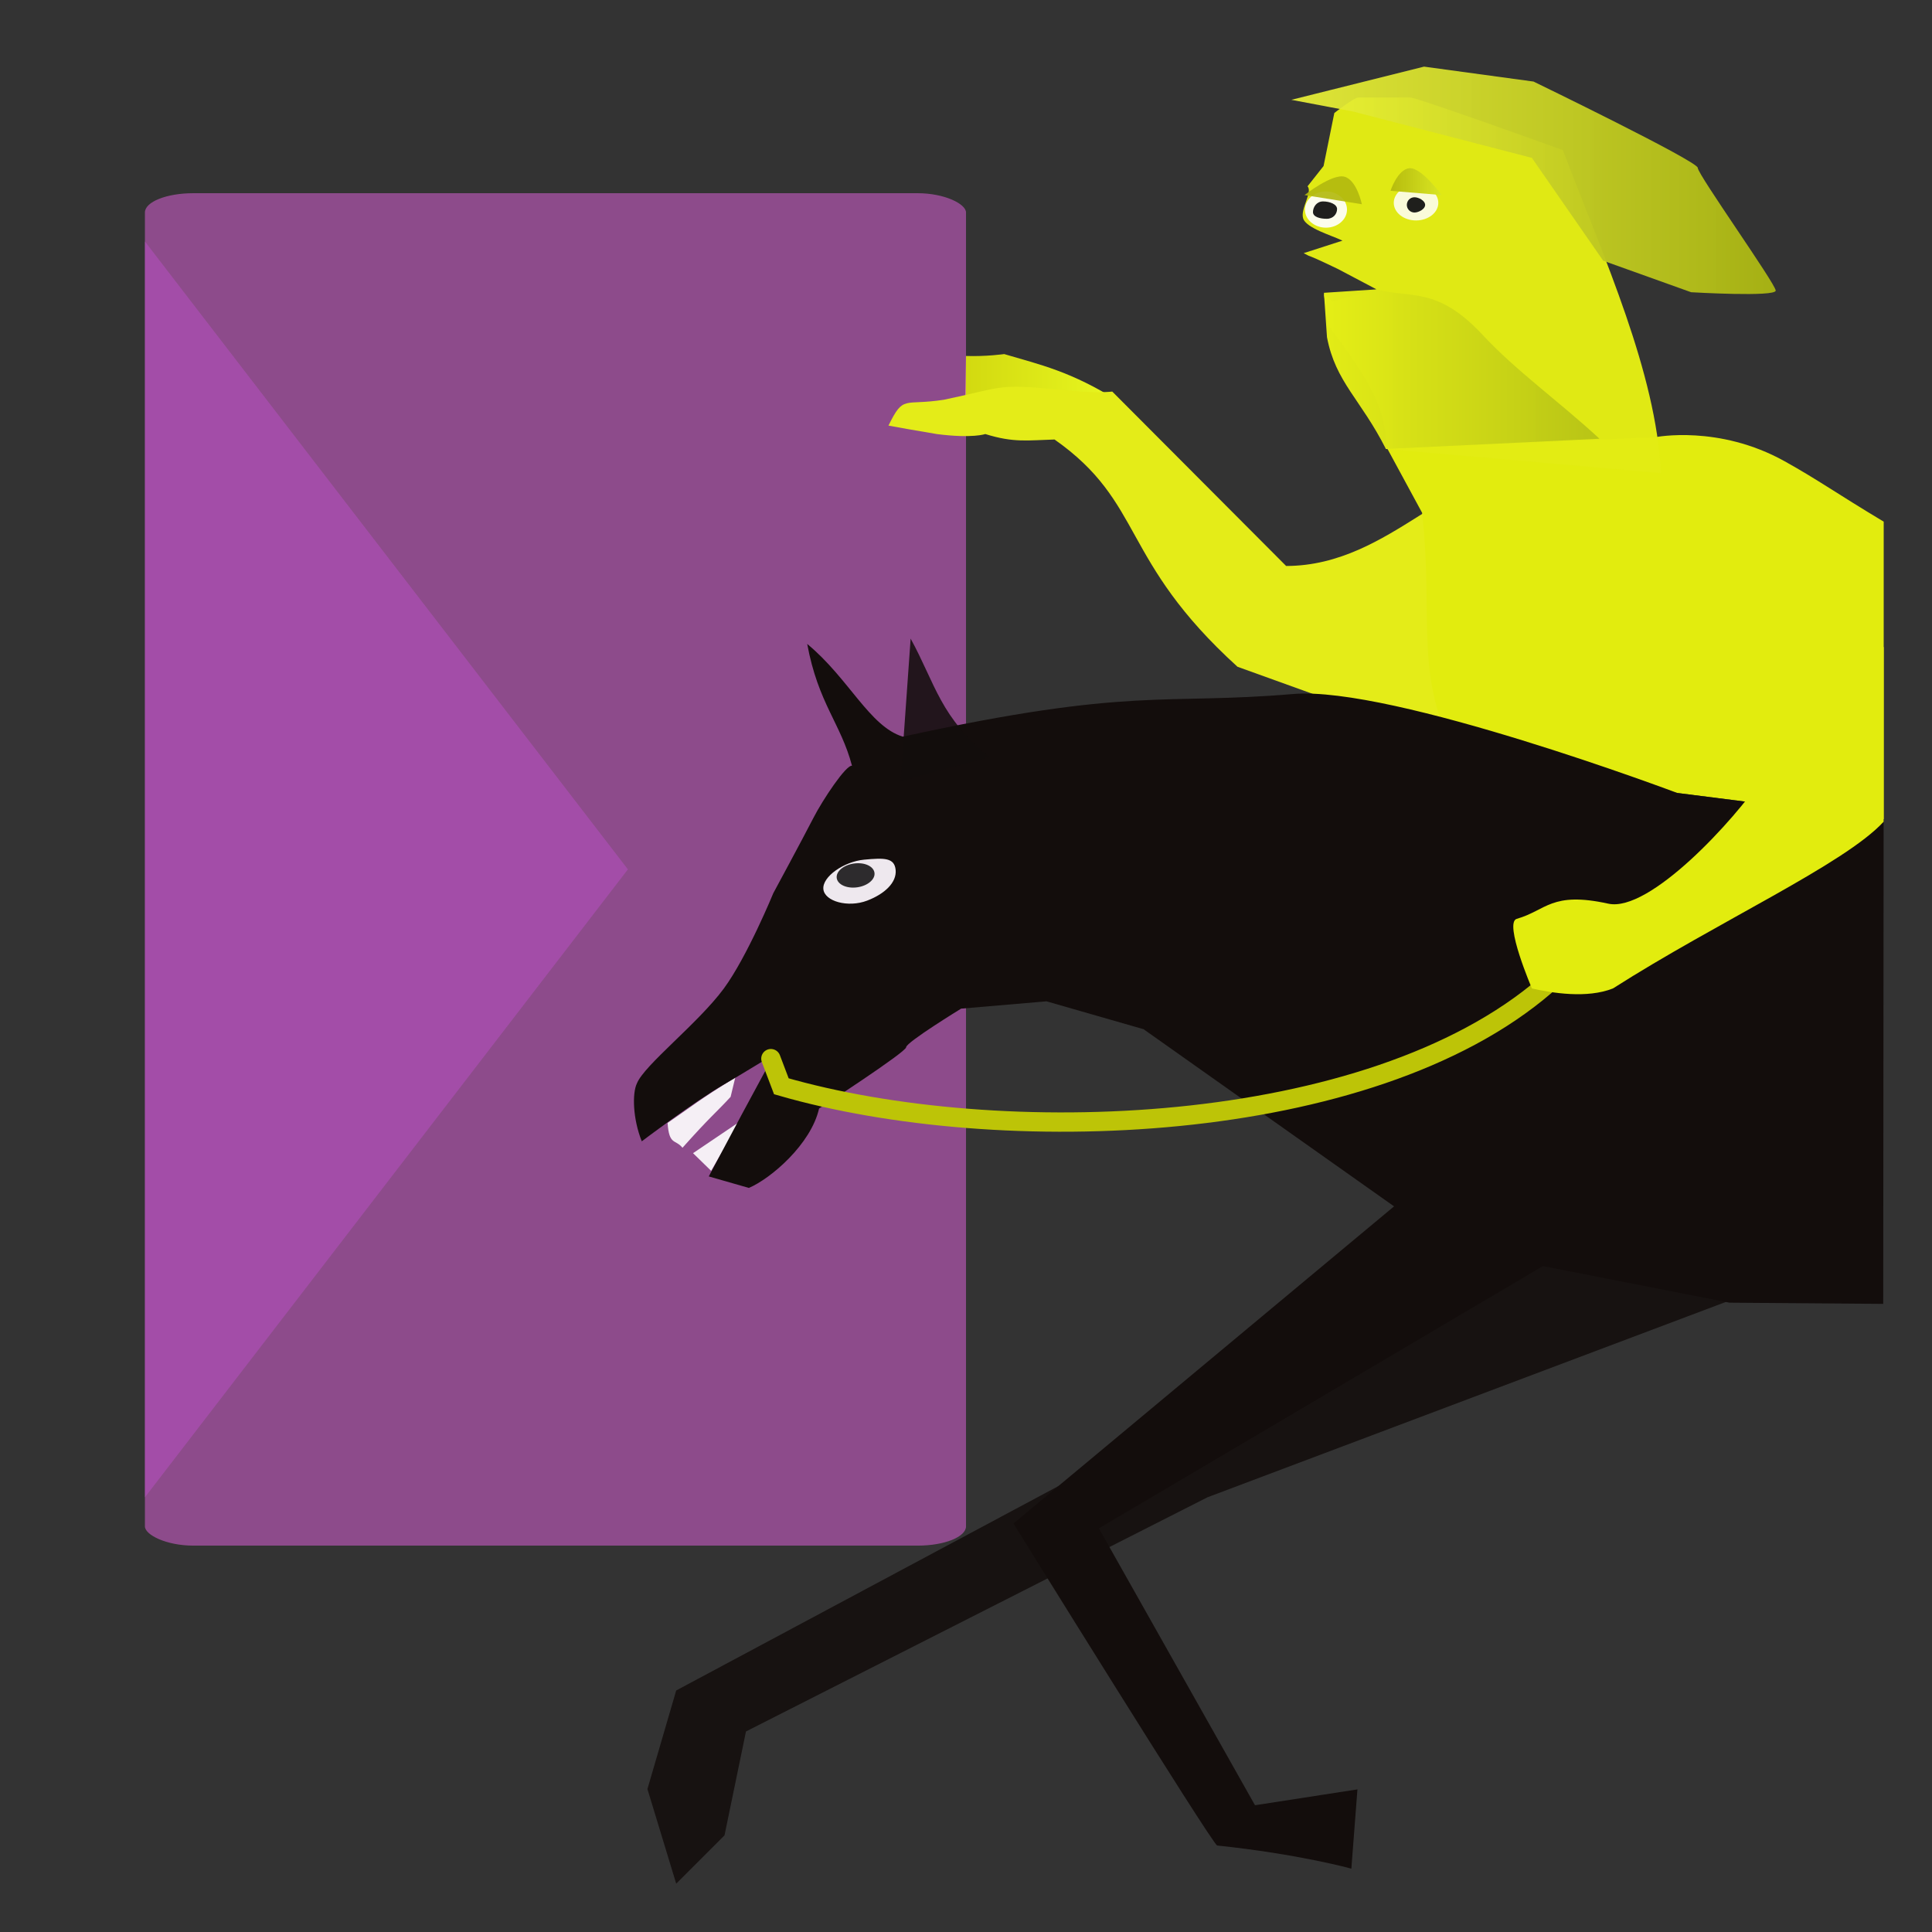 <?xml version="1.0" encoding="UTF-8"?>
<svg width="200" height="200" version="1.1" viewBox="0 0 52.917 52.917" xmlns="http://www.w3.org/2000/svg">
<rect x="0" y="0" width="52.917" height="52.917" fill="#333333" stroke="none"/>
<defs>
<linearGradient id="d" x1="35.105" x2="48.901" y1="4.939" y2="4.939" gradientTransform="matrix(.962 0 0 .962 1.611 .189)" gradientUnits="userSpaceOnUse">
<stop stop-color="#ecf337" stop-opacity=".922" offset="0"/>
<stop stop-color="#a5b014" offset="1"/>
</linearGradient>
<linearGradient id="c" x1="38.086" x2="39.489" y1="4.975" y2="4.975" gradientUnits="userSpaceOnUse">
<stop stop-color="#b5bb0d" stop-opacity=".992" offset="0"/>
<stop stop-color="#d9e623" offset="1"/>
</linearGradient>
<linearGradient id="b" x1="36.045" x2="43.999" y1="10.214" y2="10.214" gradientUnits="userSpaceOnUse">
<stop stop-color="#e6ef16" stop-opacity=".992" offset="0"/>
<stop stop-color="#b7c316" offset="1"/>
</linearGradient>
<linearGradient id="a" x1="26.435" x2="30.668" y1="10.424" y2="10.424" gradientUnits="userSpaceOnUse">
<stop stop-color="#d4db10" stop-opacity=".992" offset="0"/>
<stop stop-color="#e9f820" offset="1"/>
</linearGradient>
</defs>
<path d="m30.668 11.01c-1.338-0.849-2.194-1.022-3.163-1.312 0 0-0.497 0.071-1.047 0.052l-0.024 1.448z" fill="url(#a)"/>
<rect x="3.969" y="5.292" width="22.49" height="37.042" rx="1.323" ry=".529" fill="#ee66e9" fill-opacity=".484" style="paint-order:normal"/>
<path d="m18.285 30.757c0.041 0.621 0.214 0.44 0.408 0.68 0.784-0.877 0.88-0.921 1.318-1.394l0.128-0.529c-1.004 0.617-1.215 0.808-1.854 1.243z" fill="#fff" fill-opacity=".909"/>
<path d="m47.554 35.553-14.481 5.457-12.641 6.414-0.588 2.846-1.323 1.323-0.788-2.592 0.788-2.699 13.618-7.283 10.303-4.597z" fill="#130d0c" fill-opacity=".868"/>
<path d="m19.478 32.069-0.496-0.484 1.276-0.862z" fill="#fff" fill-opacity=".909"/>
<path d="m29.06 10.677c-1.792-0.176-1.557-0.071-3.208 0.272-1.107 0.173-1.097-0.147-1.517 0.708l0.52 0.094 0.812 0.139c0.977 0.124 1.319-0.002 1.319-0.002 0.784 0.244 1.158 0.171 1.898 0.15 2.472 1.738 1.78 3.289 5.01 6.224l9.102 3.282-1.286-8.278c-1.858-0.675-3.562 2.233-6.483 2.236l-4.762-4.777s-0.472 0.061-1.406-0.05z" fill="#e4ec18"/>
<path d="m38.951 14.045c0.341 3.079-0.298 4.514 1.113 6.999l5.88 0.675 5.65 0.718v-8.149c-1.323-0.794-1.791-1.14-2.711-1.653-1.808-1.008-3.539-0.661-3.539-0.661l-7.348 0.309" fill="#e2ec0e"/>
<path d="m31.337 28.194-2.673-0.768-2.339 0.2s-1.506 0.923-1.506 1.057c0 0.134-2.385 1.679-2.385 1.679-0.221 0.978-1.321 1.919-1.923 2.175l-1.098-0.315 0.907-1.703 0.889-1.646s-0.902 0.554-1.382 0.832c-0.814 0.471-2.249 1.555-2.249 1.555-0.247-0.614-0.264-1.317-0.134-1.584 0.199-0.503 1.671-1.64 2.378-2.596 0.641-0.868 1.359-2.617 1.359-2.617s0.785-1.452 1.097-2.059c0.261-0.508 0.898-1.462 1.058-1.43-0.305-1.159-0.926-1.708-1.227-3.337 1.142 0.944 1.704 2.257 2.618 2.54 6.294-1.374 7.116-0.864 10.687-1.168 2.719-0.232 10.528 2.711 10.528 2.711l5.65 0.718-0.011 13.275-4.21-0.033-5.112-1.002-12.161 7.183 4.276 7.584 2.806-0.434-0.167 2.172c0.003-0.002-1.443-0.401-3.675-0.635-0.134-0.033-5.579-8.82-5.579-8.82l10.424-8.686-6.849-4.844" fill="#130d0c"/>
<path d="m42.333 26.988c-4.84 4.169-14.992 4.483-20.932 2.765l-0.287-0.757" fill="none" stroke="#bdc407" stroke-linecap="round" stroke-width=".529"/>
<path transform="rotate(-5.352)" d="m22.202 26.013c-1e-6 0.339-0.353 0.624-0.857 0.763-0.538 0.149-1.163-0.088-1.163-0.427s0.628-0.698 1.187-0.698c0.558 0 0.833 0.023 0.833 0.363z" fill="#fef7fe" fill-opacity=".932" style="paint-order:normal"/>
<ellipse transform="rotate(-8.065)" cx="19.839" cy="27.028" rx=".522" ry=".329" fill="#030203" fill-opacity=".817" style="paint-order:normal"/>
<path d="m24.665 21.405 0.277-3.914c0.68 1.242 0.818 2.179 2.172 3.243" fill="#130d0c" fill-opacity=".868"/>
<path d="m3.969 41.01 13.229-17.198-13.229-17.198v34.396" fill="#be51cd" fill-opacity=".447"/>
<path d="m35.813 5.103c0.146 0.161-0.205 0.619-0.119 0.883s0.787 0.464 1.076 0.605l-1.063 0.343c0.311 0.169-0.081-0.057 0.945 0.437l1.051 0.555-1.205 0.331-0.236-0.201 0.126 0.863c1.154 1.527 1.607 2.335 1.571 3.378l7.535 0.661c-0.136-2.759-1.539-5.835-2.688-8.847 0 0-3.992-1.441-4.181-1.441h-1.417c-0.118 0-0.661 0.425-0.661 0.425l-0.295 1.453" fill="#e3ec14" fill-opacity=".982"/>
<ellipse cx="38.785" cy="5.556" rx=".61" ry=".482" fill="#fff" fill-opacity=".836" style="paint-order:normal"/>
<g fill-opacity=".913">
<ellipse cx="36.318" cy="5.74" rx=".576" ry=".496" fill="#fff" style="paint-order:normal"/>
<path d="m39.034 5.612c0 0.115-0.177 0.209-0.292 0.209-0.115-2e-7 -0.209-0.093-0.209-0.209s0.093-0.209 0.209-0.209c0.115 2e-7 0.292 0.093 0.292 0.209z" fill="#0a0a0a" style="paint-order:normal"/>
<path d="m36.622 5.726c0 0.134-0.104 0.267-0.284 0.267-0.18 1e-7 -0.376-0.05-0.376-0.184 0-0.134 0.096-0.292 0.276-0.292 0.18-1e-7 0.384 0.075 0.384 0.209z" fill="#0a0a0a" style="paint-order:normal"/>
</g>
<path d="m37.459 2.461-2.09 0.273 3.635-0.909 2.999 0.409s4.498 2.181 4.498 2.363 2.135 3.18 2.135 3.362c0 0.182-2.317 0.045-2.317 0.045l-2.408-0.863-1.954-2.817-4.907-1.272-1.681-0.318" fill="url(#d)"/>
<path d="m38.086 5.226 1.403 0.117s-0.56-0.764-0.885-0.735c-0.325 0.029-0.518 0.618-0.518 0.618z" fill="url(#c)"/>
<path d="m35.731 5.343 1.57 0.251s-0.133-0.651-0.468-0.752-1.103 0.501-1.103 0.501z" fill="#b2b90f" fill-opacity=".913"/>
<path d="m37.703 7.926c0.911 0.254 1.657-0.098 2.903 1.244 0.912 0.982 2.076 1.806 3.204 2.847l-5.851 0.279c-0.689-1.363-1.378-1.828-1.613-3.058l-0.084-1.218 1.441-0.094" fill="url(#b)"/>
<path d="m51.592 22.507c-1.071 1.162-4.537 2.731-7.413 4.566-0.713 0.283-1.671 0.124-2.22 0.001 0 0-0.773-1.805-0.416-1.907 0.814-0.232 0.945-0.759 2.507-0.416 1.129 0.248 3.462-2.289 4.241-3.467 0.934-0.93 2.339-4.257 3.303-3.558z" fill="#e2ec0e" style="paint-order:normal"/>
</svg>
